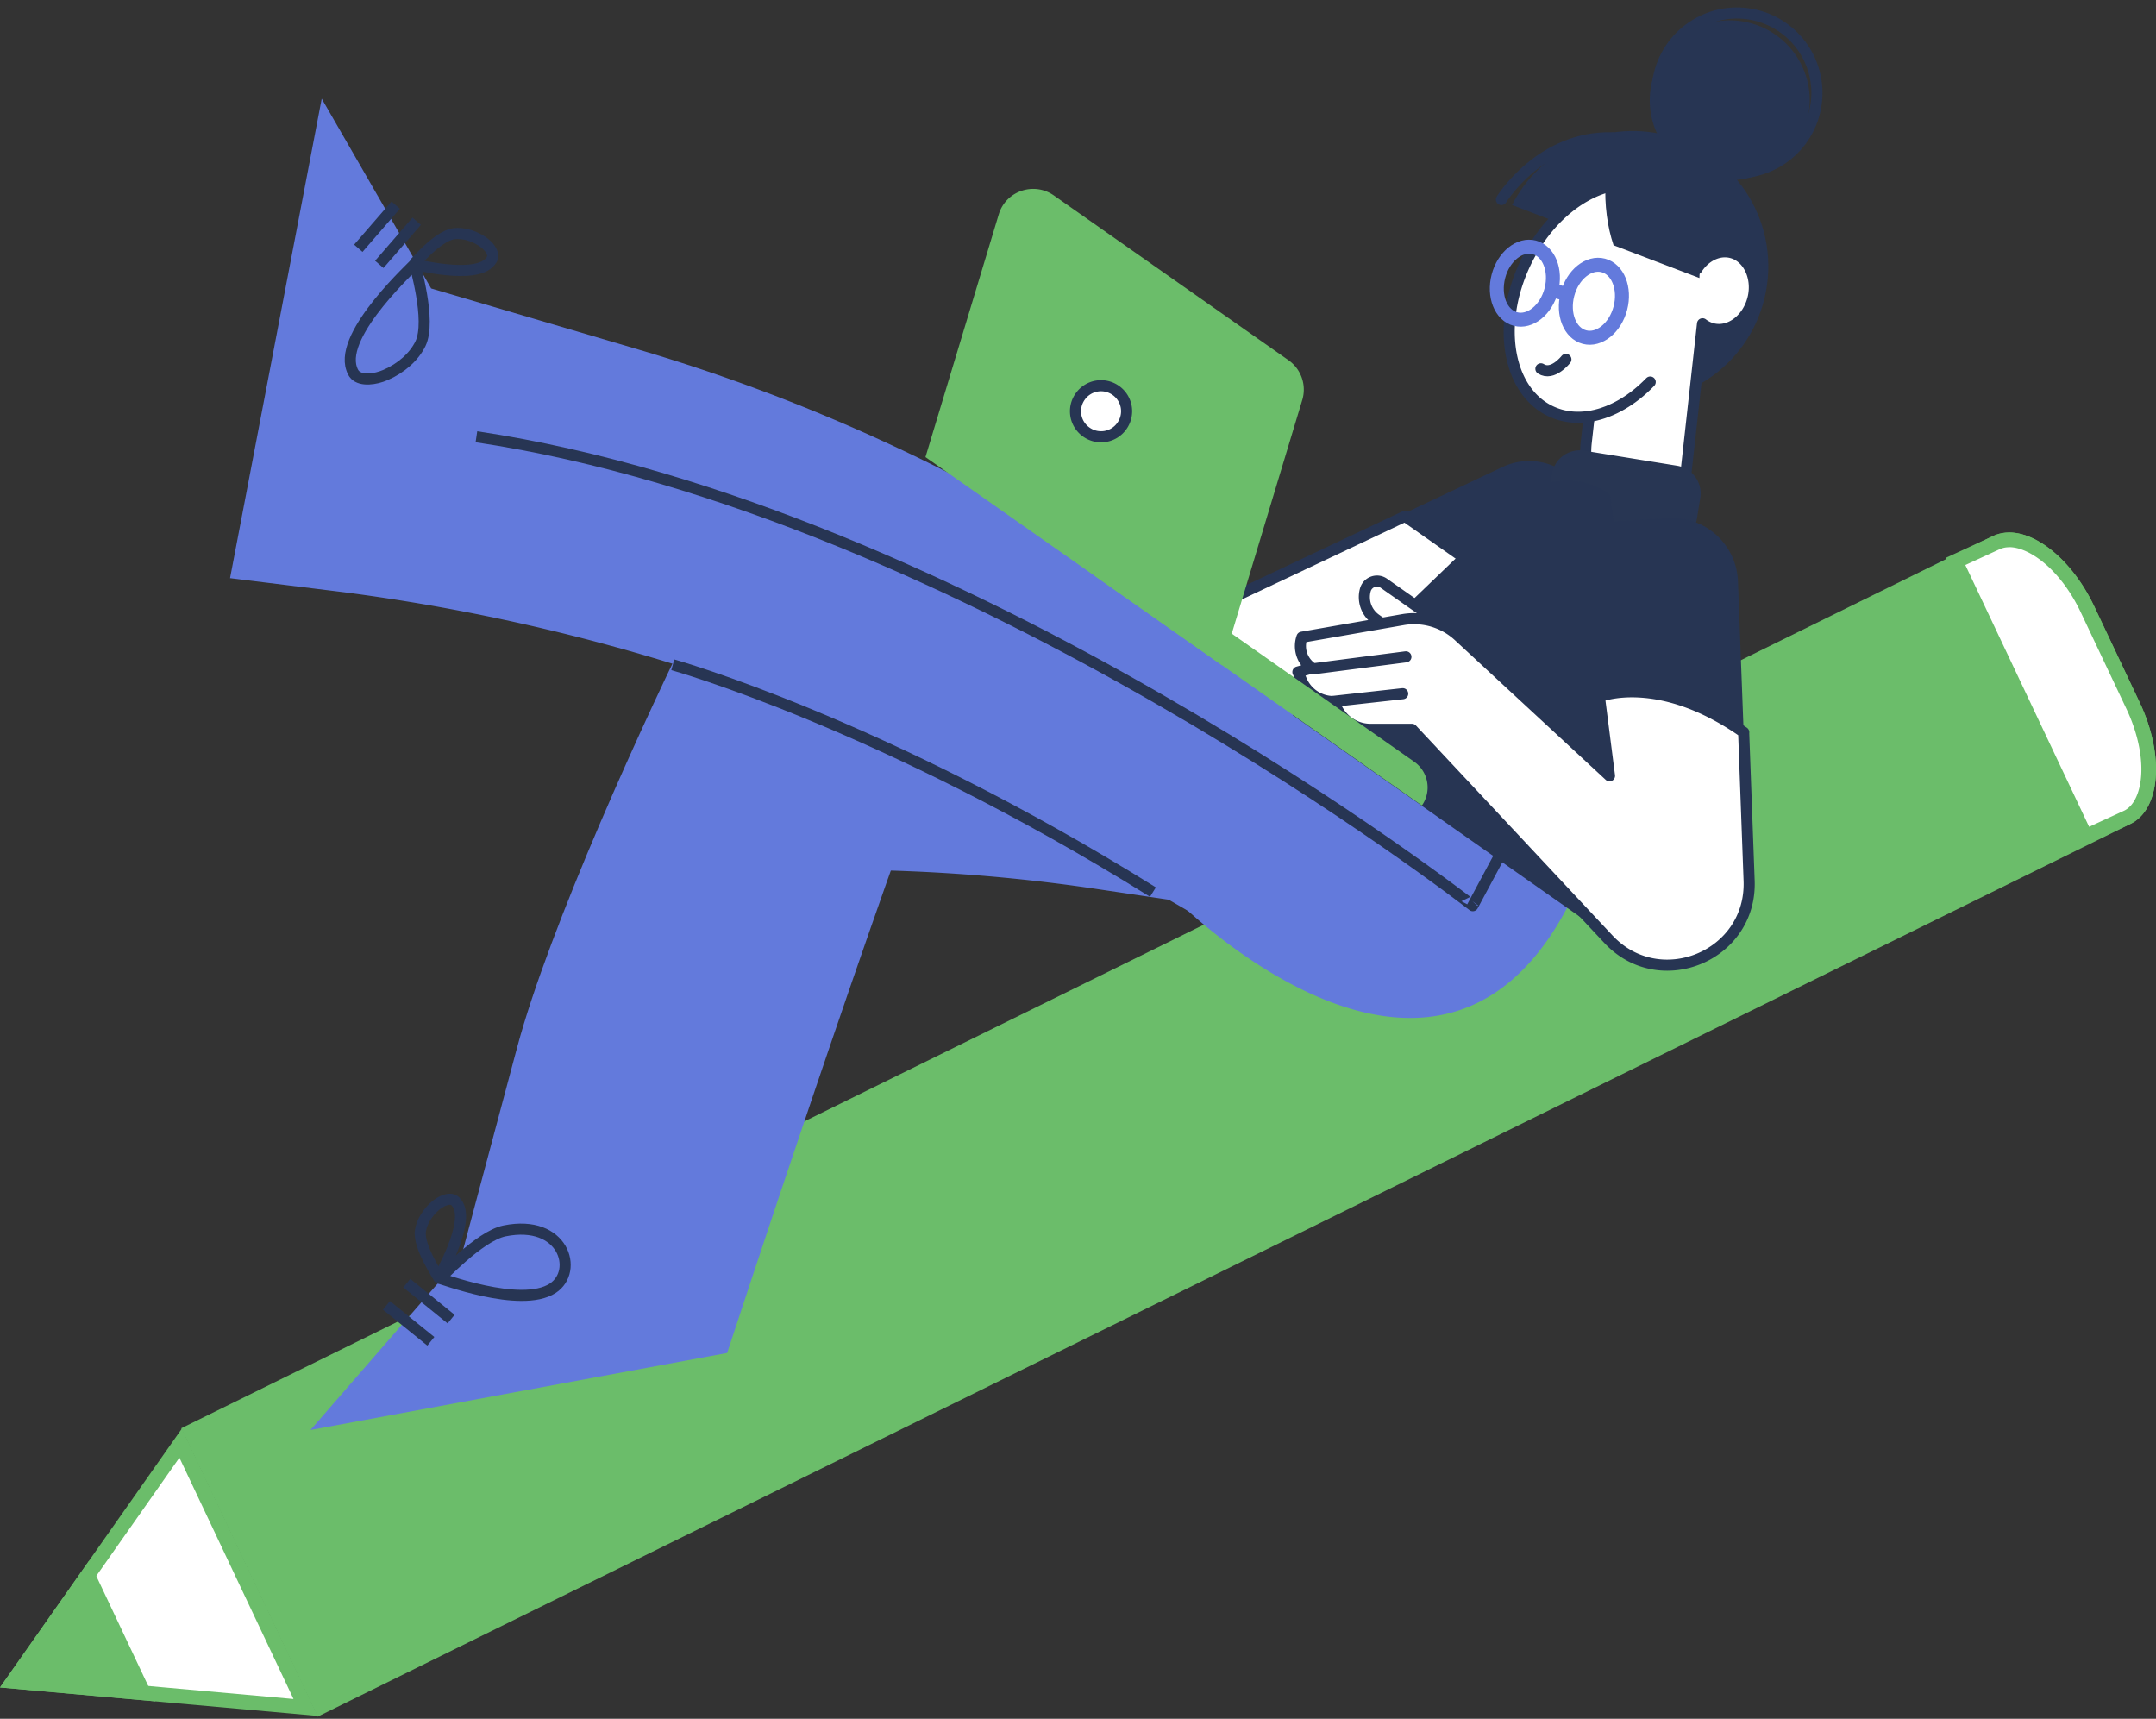 <svg xmlns="http://www.w3.org/2000/svg" fill="none" viewBox="0 0 276 220"><rect x="0" y="0" width="276" height="220" fill="#333333" stroke="none"/><g clip-path="url(#a)"><path stroke="#2E3136" stroke-width="1.42" d="m248.098 71.845 17.292 36.561"/><path fill="#6BBD6A" d="M23.205 182.812 255.19 68.58c3.916-1.798 9.697 2.247 12.912 9.041l5.821 12.306c3.215 6.794 2.646 13.76-1.27 15.571L40.655 219.73"/><path fill="#fff" d="m250.334 71.858 5.252-2.42a3.907 3.907 0 0 1 1.628-.343c3.373 0 7.594 3.754 10.041 8.922l5.821 12.307c1.971 4.177 2.527 8.631 1.442 11.605-.489 1.335-1.243 2.247-2.262 2.71l-5.265 2.432-16.644-35.213h-.013Z"/><path fill="#6BBD6A" d="M257.214 70.034c2.593 0 6.588 2.881 9.181 8.393l5.821 12.306c1.879 3.966 2.421 8.13 1.416 10.879-.397 1.084-.992 1.824-1.773 2.181l-4.419 2.036-15.849-33.508 4.392-2.023a2.89 2.89 0 0 1 1.231-.251m0-1.877a4.79 4.79 0 0 0-2.024.423l-6.113 2.815 17.45 36.906 6.113-2.816c3.916-1.797 4.485-8.777 1.27-15.57l-5.821-12.307c-2.699-5.697-7.197-9.464-10.889-9.464l.014.013Z"/><path fill="#fff" d="m1.707 215.197 21.419-30.468 15.994 33.825-37.413-3.357Z"/><path fill="#6BBD6A" d="m22.967 186.579 14.606 30.891-34.16-3.066 19.554-27.825Zm.317-3.727L0 215.99l40.682 3.648-17.384-36.773-.014-.013Z"/><path fill="#6BBD6A" d="m19.91 217.774-8.506-18.003L0 215.99l19.91 1.784Z"/><path fill="#637ADC" d="m140.117 113.747 9.499 1.414 2.169 1.256c17.583 10.178 26.95.198 27.055-15.016l-8.176-6.98-22.093-6.437a205.054 205.054 0 0 0-55.817-8.195c-4.114 10.588-4.564 21.836-.542 32.041a224.455 224.455 0 0 1 47.905 1.917Z"/><path fill="#637ADC" d="M121.727 90.641c-9.525-7.19-20.479-11.79-32.082-12.994-7.065 14.091-19.355 41.122-23.443 56.416l-7.144 26.74-19.316 22.234 53.343-9.861s19.95-60.831 28.656-82.535h-.014Z"/><path fill="#637ADC" d="m206.226 101.652-2.91 8.512c-16.18 42.51-53.277 4.495-53.277 4.495l-9.367-5.539a253.984 253.984 0 0 0-96.498-33.297L29.45 74l11.734-61.372 14.01 24.295 26.566 7.825a232.597 232.597 0 0 1 78.837 40.924l10.769 7.944 14.857-9.12 19.99 17.144.013.013Z"/><path stroke="#273553" stroke-miterlimit="10" stroke-width="1.42" d="m197.666 98.903-9.128 17.025S123.685 65.275 60.989 55.904M48.553 33.842l4.79-5.525m-7.475 3.463 4.789-5.525"/><path stroke="#273553" stroke-linejoin="round" stroke-width="1.42" d="M53.104 33.723c-.119-.053 2.17 7.283.715 10.284-.807 1.652-2.448 3.12-4.472 3.992-1.283.555-3.07.806-3.89-.013-.224-.225-.343-.503-.436-.78-1.64-4.627 8.216-13.417 8.097-13.47l-.014-.013Z"/><path stroke="#273553" stroke-linejoin="round" stroke-width="1.42" d="M52.932 33.829c0 .08 3.083-3.648 5.16-3.913 1.15-.145 2.474.212 3.638.979.728.475 1.482 1.335 1.323 2.048-.04.199-.145.357-.264.503-1.866 2.445-9.87.304-9.87.383h.013Z"/><path stroke="#273553" stroke-miterlimit="10" stroke-width="1.42" d="m57.748 168.84-5.675-4.6m3.082 7.442-5.689-4.6"/><path stroke="#273553" stroke-linejoin="round" stroke-width="1.42" d="M56.266 163.632c.014.132 5.067-5.419 8.322-6.08 7.554-1.534 9.552 5.128 6.178 7.336-4.114 2.683-14.526-1.388-14.513-1.256h.013Zm-.092-.053c.08 0-2.66-3.965-2.355-6.027.172-1.137.886-2.327 1.931-3.226.662-.568 1.694-1.057 2.329-.713.172.092.304.238.41.383 1.852 2.459-2.408 9.57-2.328 9.583h.013Z"/><path stroke="#273553" stroke-miterlimit="10" stroke-width="1.42" d="M86.126 85.09s26.751 7.454 61.466 29.093"/><path fill="#273553" d="m209.454 69.492-8.07-8.143a7.945 7.945 0 0 0-9.01-1.586l-40.655 19.193 29.132 20.449 28.603-29.913Z"/><path fill="#fff" stroke="#273553" stroke-linecap="round" stroke-linejoin="round" stroke-width="1.42" d="m181.195 99.656-29.132-20.449 27.796-13.125 20.003 14.05-18.667 19.524Z"/><path fill="#273553" d="m213.304 33.776-19.739-7.534c3.572-7.02 11.603-10.919 19.58-8.976 9.301 2.274 15.003 11.659 12.727 20.952-2.13 8.723-10.531 14.275-19.249 13.046l6.681-17.488Z"/><path fill="#273553" d="M211.491 10.406c-1.349 5.486 2.025 11.024 7.515 12.36 5.49 1.348 11.034-2.023 12.37-7.509 1.349-5.485-2.024-11.024-7.515-12.359-5.49-1.348-11.033 2.023-12.37 7.508Z"/><path stroke="#273553" stroke-linecap="round" stroke-linejoin="round" stroke-width="1.42" d="M212.417 9.468c-1.349 5.485 2.025 11.024 7.515 12.359 5.49 1.348 11.034-2.023 12.37-7.508 1.336-5.486-2.024-11.024-7.515-12.36-5.49-1.347-11.033 2.023-12.37 7.509Z"/><path fill="#fff" stroke="#273553" stroke-linecap="round" stroke-linejoin="round" stroke-width="1.42" d="M211.835 24.312c3.44 1.612 5.306 5.512 5.345 10.112h.04c1.032-1.613 2.765-2.512 4.432-2.089 2.09.53 3.347 3.054 2.805 5.645-.596 2.802-2.964 4.652-5.213 4.097a3.59 3.59 0 0 1-1.296-.634l-2.289 20.594a4.688 4.688 0 0 1-4.882 4.164l-1.138-.053c-4.194-.199-7.144-4.455-6.575-9.53l.37-3.319c-1.706.265-3.373.067-4.895-.647-5.516-2.591-6.998-11.024-3.32-18.85 3.678-7.825 11.126-12.068 16.643-9.49h-.027Z"/><path stroke="#273553" stroke-linecap="round" stroke-linejoin="round" stroke-width="1.42" d="M203.778 53.247c2.593-.49 5.226-2.023 7.475-4.35m-10.795-2.894s-1.694 2.181-3.202 1.203"/><path fill="#273553" d="M206.557 31.384c-.794-2.366-1.164-5.116-1.032-8.077 0-.105.013-.211.026-.317 2.315-.793 4.631-.78 6.668.212 3.837 1.863 5.715 6.714 5.332 12.385l-10.981-4.19-.013-.013Z"/><path stroke="#273553" stroke-linecap="round" stroke-linejoin="round" stroke-width="1.42" d="M192.202 25.541s4.988-8.116 14.143-7.904"/><path stroke="#637ADC" stroke-linecap="round" stroke-linejoin="round" stroke-width="1.79" d="M200.656 37.675c-.661 2.538.318 4.984 2.183 5.473 1.866.489 3.929-1.163 4.591-3.701.661-2.538-.318-4.983-2.183-5.473-1.865-.489-3.929 1.164-4.591 3.702Zm-8.837-2.313c-.662 2.538.317 4.984 2.183 5.473 1.865.489 3.929-1.163 4.59-3.702.662-2.537-.317-4.983-2.182-5.472-1.866-.489-3.93 1.163-4.591 3.701Zm8.48 2.221-1.27-.344"/><path fill="#283653" d="m201.221 67.435 11.884 1.923a3.599 3.599 0 0 0 4.128-2.974l.429-2.649a3.596 3.596 0 0 0-2.977-4.124l-11.884-1.923a3.597 3.597 0 0 0-4.127 2.974l-.43 2.649a3.596 3.596 0 0 0 2.977 4.124Z"/><path stroke="#273553" stroke-linecap="round" stroke-linejoin="round" stroke-width="1.42" d="m213.569 106.516-7.541-7.23"/><path fill="#273553" d="m223.213 93.721-.728-19.312c-.172-4.719-4.193-8.367-8.916-8.09l-6.973.41-.489-3.436-.093-.066c-3.704-2.604-8.731-2.221-12.012.898L165.491 91.54l43.381 30.455L223.2 93.747l.013-.026Z"/><path fill="#fff" d="m177.173 80-1.032-.727a3.47 3.47 0 0 1-1.362-3.754c.278-1.03 1.508-1.48 2.381-.859l8.705 6.107"/><path stroke="#273553" stroke-linecap="round" stroke-linejoin="round" stroke-width="1.42" d="m177.173 80-1.032-.727a3.47 3.47 0 0 1-1.362-3.754c.278-1.03 1.508-1.48 2.381-.859l8.705 6.107"/><path fill="#fff" stroke="#273553" stroke-linecap="round" stroke-linejoin="round" stroke-width="1.42" d="m223.213 93.72.701 19.009c.357 9.623-11.43 14.513-18.006 7.494l-25.163-26.872h-5.305a4.813 4.813 0 0 1-4.167-2.42l-.662-1.136a4.462 4.462 0 0 1-3.995-2.697l-.463-1.084 1.773-.502-.291-.25a3.42 3.42 0 0 1-.966-3.702l12.912-2.247a8.396 8.396 0 0 1 7.158 2.115l19.302 17.87-1.297-10.124s7.541-3.12 18.482 4.56l-.013-.013Z"/><path stroke="#273553" stroke-linecap="round" stroke-linejoin="round" stroke-width="1.42" d="m179.568 88.79-8.957.992m9.367-5.71-11.761 1.52m34.979-6.53 1.535 10.085"/><path fill="#6BBD6A" d="m142.571 70.499 38.473 27.005a4.014 4.014 0 0 1 .979 5.599l-41.775-29.324 2.312-3.288.011.008Z"/><path fill="#6BBD6A" d="m156.456 85.169-37.983-26.662 9.38-31.062c.899-3.001 4.485-4.23 7.051-2.433l30.045 21.097a4.593 4.593 0 0 1 1.76 5.089l-10.253 33.97Z"/><path fill="#fff" stroke="#273553" stroke-linecap="round" stroke-linejoin="round" stroke-width="1.42" d="M143.623 54.516a3.257 3.257 0 0 1-4.551.793 3.25 3.25 0 0 1-.794-4.547 3.257 3.257 0 0 1 4.551-.794 3.25 3.25 0 0 1 .794 4.548Z"/></g><defs><clipPath id="a"><path fill="#fff" d="M0 0h276v219H0z" transform="translate(0 .73)"/></clipPath></defs></svg>